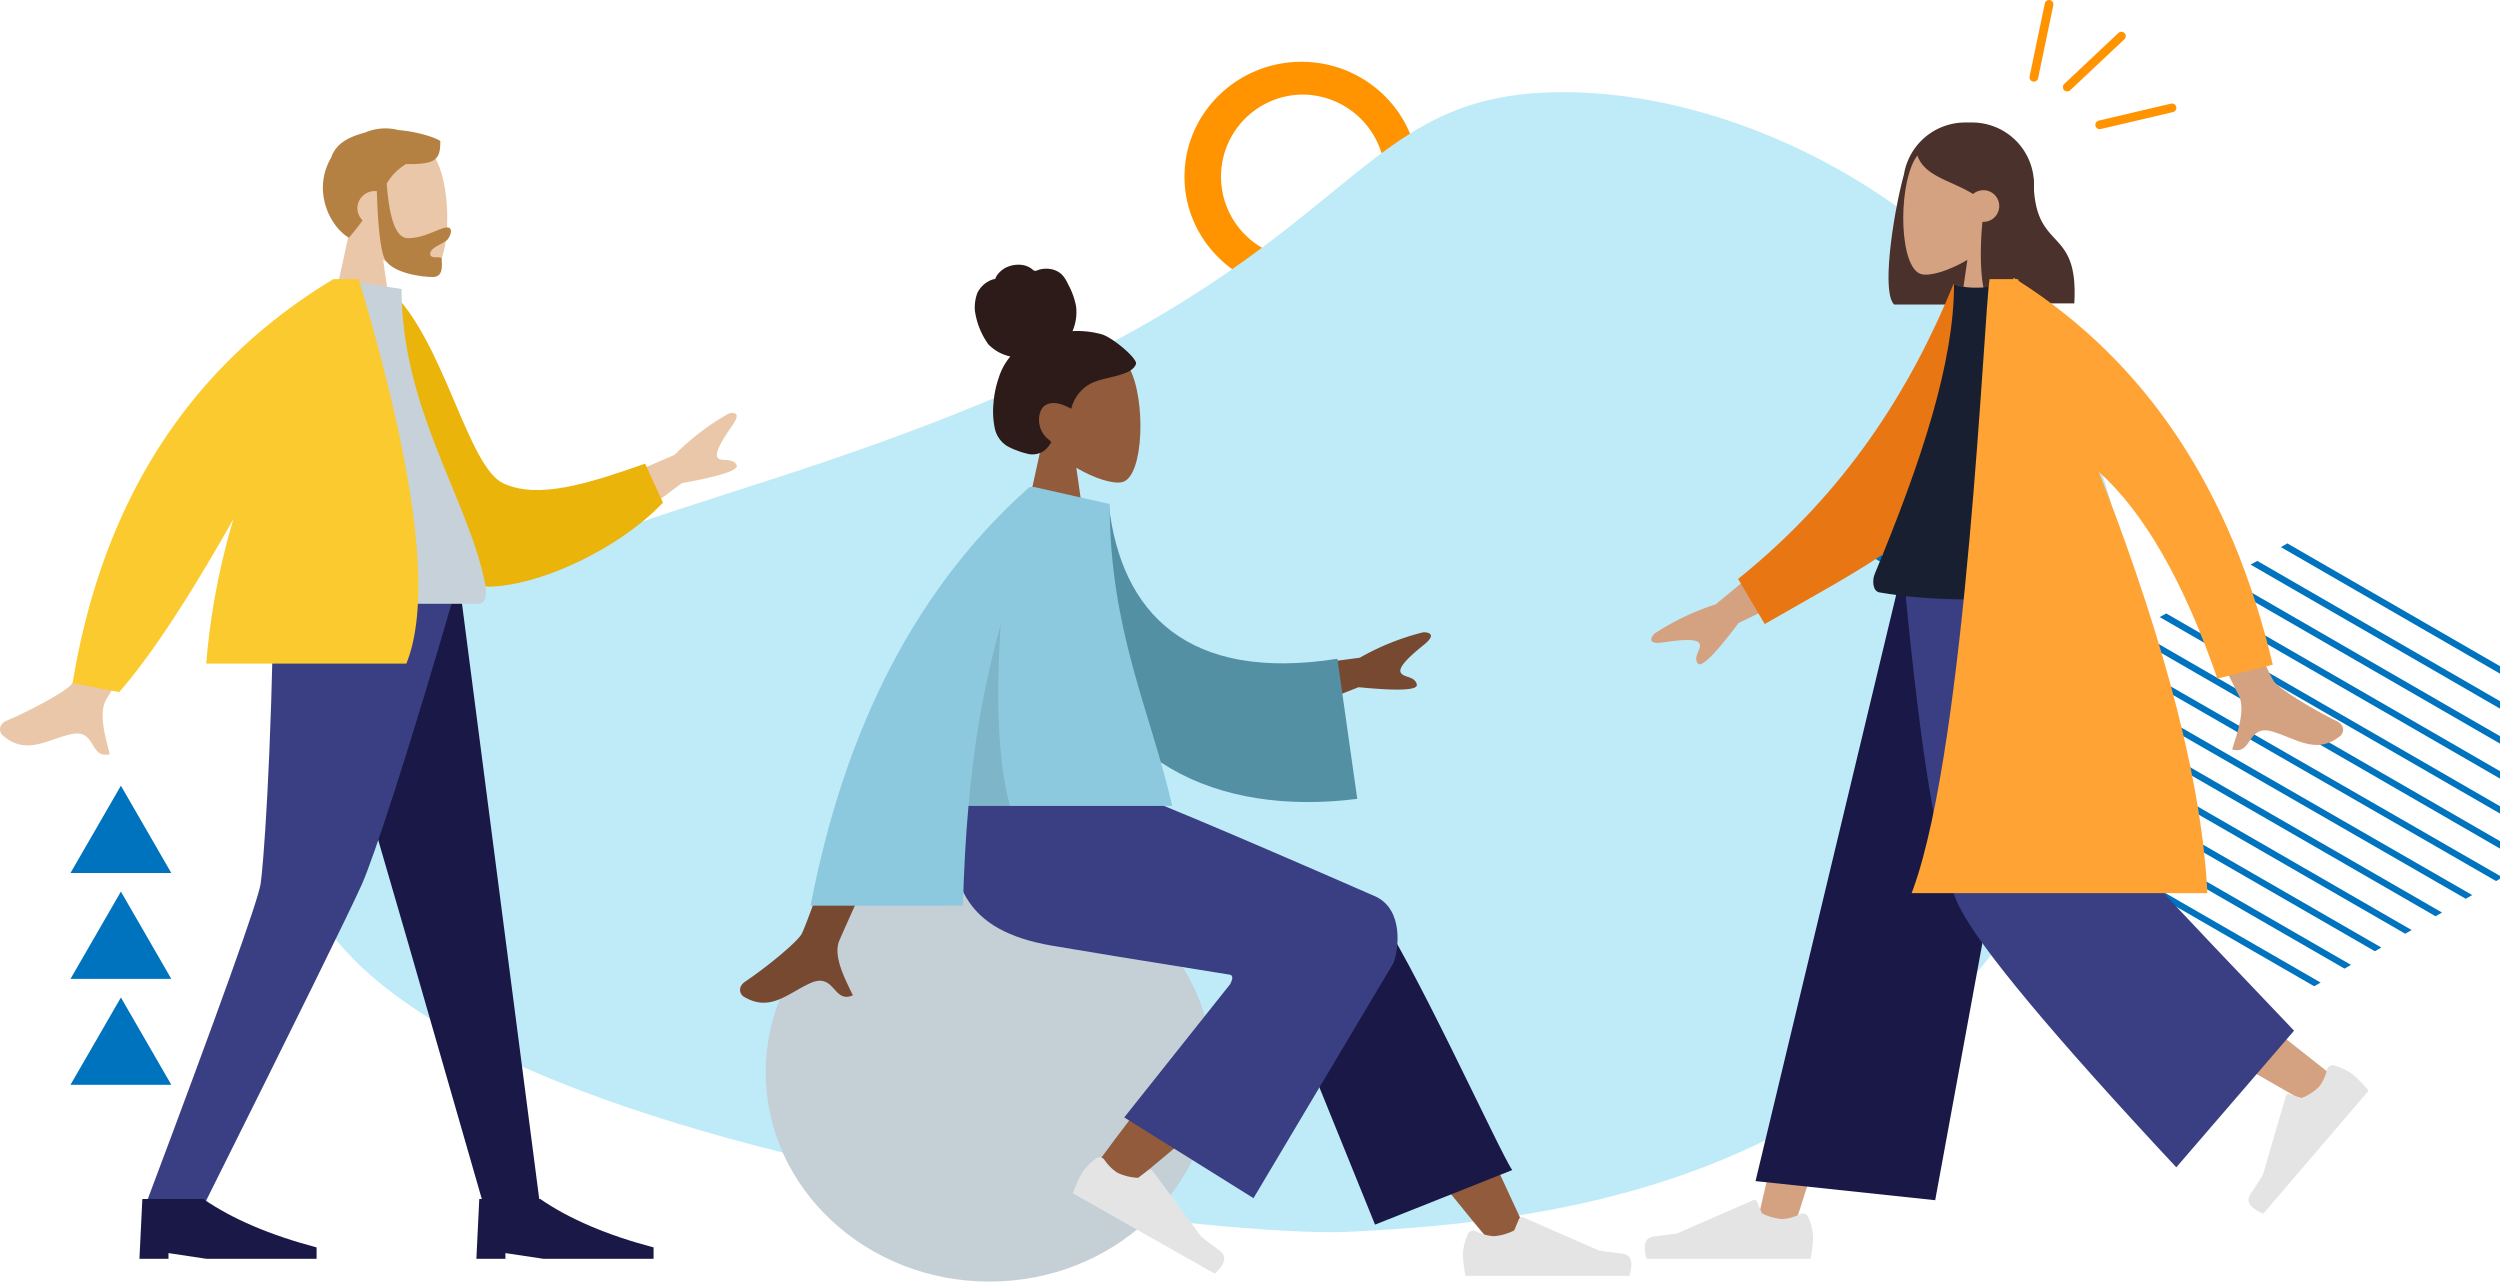 <svg xmlns="http://www.w3.org/2000/svg" viewBox="0 0 576.75 295.66"><defs><style>.cls-1{fill:#0073bf;}.cls-2{fill:#ff9300;}.cls-10,.cls-11,.cls-12,.cls-13,.cls-15,.cls-16,.cls-17,.cls-18,.cls-19,.cls-2,.cls-20,.cls-21,.cls-22,.cls-23,.cls-4,.cls-5,.cls-6,.cls-7,.cls-8,.cls-9{fill-rule:evenodd;}.cls-3{fill:#bfebf9;}.cls-4{fill:#4a312c;}.cls-5{fill:#d4a181;}.cls-6{fill:#e4e4e4;}.cls-7{fill:#191847;}.cls-8{fill:#393f82;}.cls-9{fill:#e87613;}.cls-10{fill:#181f31;}.cls-11{fill:#ffa434;}.cls-12{fill:#915b3c;}.cls-13{fill:#2c1b18;}.cls-14{fill:#c5cfd6;}.cls-15{fill:#784931;}.cls-16{fill:#5390a4;}.cls-17{fill:#8cc9de;}.cls-18{fill-opacity:0.1;}.cls-19{fill:#eac7a8;}.cls-20{fill:#b58143;}.cls-21{fill:#eab40a;}.cls-22{fill:#c7d1d9;}.cls-23{fill:#fbca2f;}.cls-24{fill:none;stroke:#ff9300;stroke-linecap:round;stroke-width:2px;}</style></defs><title>Ресурс 11</title><g id="Слой_2" data-name="Слой 2"><g id="Слой_1-2" data-name="Слой 1"><path class="cls-1" d="M27.89,250.26H16.26l5.82-10.07,5.81-10.07,5.82,10.07,5.81,10.07Z"/><path class="cls-1" d="M27.89,225.83H16.26l5.82-10.07,5.81-10.07,5.82,10.07,5.81,10.07Z"/><path class="cls-1" d="M27.89,201.4H16.26l5.82-10.07,5.81-10.07,5.82,10.07,5.81,10.07Z"/><path class="cls-2" d="M300.26,67.26c-14.88,0-27-11.89-27-26.5s12.11-26.5,27-26.5,27,11.89,27,26.5S315.15,67.26,300.26,67.26Zm0-45.44a18.94,18.94,0,1,0,19.31,18.94A19.14,19.14,0,0,0,300.26,21.82Z"/><path class="cls-3" d="M360.6,21.26c53.18,0,118.72,42.32,128.45,104.79,10.52,67.55-50.51,117.1-59.92,123.88-35.38,25.51-77.44,32.41-118.34,34.26-40,1.8-294.61-29.14-232.94-118.1,30-43.23,78.2-43.85,149.21-73.3C314.85,56.38,312.08,21.22,360.6,21.26Z"/><path class="cls-1" d="M455.88,182.53l78,45,1.49-.85-79.51-45.85Z"/><path class="cls-1" d="M455.88,174.46l85,49,1.49-.86-86.5-49.89Z"/><path class="cls-1" d="M455.88,166.39l92,53.06,1.49-.86-93.49-53.92Z"/><path class="cls-1" d="M455.88,158.32l99,57.09,1.48-.85-100.47-58Z"/><path class="cls-1" d="M455.88,150.25l106,61.13,1.49-.86-107.47-62Z"/><path class="cls-1" d="M432.27,128.72l136.58,78.63,1.49-.86L432.27,127Z"/><path class="cls-1" d="M432.27,119.59v1l143.57,82.67.91-.53v-.66L432.84,119.26Z"/><path class="cls-1" d="M491.25,146.4l85.5,49.37v-1.72l-84-48.51Z"/><path class="cls-1" d="M498.24,142.36l78.51,45.33V186l-77-44.48Z"/><path class="cls-1" d="M505.23,138.32l71.52,41.3v-1.71l-70-40.44Z"/><path class="cls-1" d="M512.22,134.29l64.53,37.26v-1.72l-63-36.4Z"/><path class="cls-1" d="M519.21,130.26l57.54,33.22v-1.72l-56-32.36Z"/><path class="cls-1" d="M526.2,126.22l50.55,29.19v-1.72l-49.06-28.33Z"/><path class="cls-4" d="M453.49,28.26a14.32,14.32,0,0,0-14.25,12c-2.31,8.35-5.32,27.11-2.25,30h19.44v-.1a14.24,14.24,0,0,0,12.81-14V42.38a14.27,14.27,0,0,0-14.41-14.12Z"/><path class="cls-5" d="M441.67,36.89c-3.89,7.1-3.43,25.1,1.59,26.36,2,.51,6.27-.73,10.61-3.29l-2.73,18.89h16.09l-5.54-25.3c3.09-3.56,5.18-7.91,4.83-12.79C465.51,26.7,445.55,29.79,441.67,36.89Z"/><path class="cls-4" d="M454.49,28.92c-7.76,0-10.21,3.54-12.29,6.54,1.56,5.25,7.61,6,13,9.3a3.65,3.65,0,1,1,2.32,6.42h-.17C456.6,59,456.9,67.89,459.11,70h19.43c1.08-18.44-9.38-11.3-9.38-28.66-.65-.63-1.27-1.25-1.88-1.78l0-.51Q462.26,28.91,454.49,28.92Z"/><path class="cls-5" d="M468.57,133.38,435.68,215l-22.06,69h-8.71L440,133.38Z"/><path class="cls-5" d="M475.19,133.38c.35,28.68,5.46,67.29,6.27,69.08q.82,1.78,56.35,45.47l-6,6.3q-65.52-37.46-68.55-42.45c-3-5-12.9-51-20.83-78.4Z"/><path class="cls-6" d="M538.61,245.83a14.45,14.45,0,0,1,4.16,2,32.47,32.47,0,0,1,3.67,3.79L522.14,280q-4.68-2-2.93-4.59t2.85-4.4l5.29-18.13a.67.67,0,0,1,.83-.45h0l2.82.88a11.9,11.9,0,0,0,4.12-2.72,10.46,10.46,0,0,0,1.73-3.86h0a1.35,1.35,0,0,1,1.65-.92Z"/><path class="cls-6" d="M417.18,280.81a13.87,13.87,0,0,1,1.12,4.41,32.51,32.51,0,0,1-.6,5.18H379.9q-1.47-4.77,1.71-5.15c2.11-.26,3.87-.49,5.27-.69l17.57-7.68a.67.67,0,0,1,.88.33v0l1.13,2.69a12.33,12.33,0,0,0,4.77,1.34,11,11,0,0,0,4.13-1.18h0a1.35,1.35,0,0,1,1.77.65A.2.2,0,0,1,417.18,280.81Z"/><path class="cls-7" d="M446.45,276.89,405,272.48l33.37-139.1h34.42Z"/><path class="cls-8" d="M529.24,237.78,502.07,269.3q-42.92-46-50-60t-12.81-76H481q3.11,54.48,4.19,57T529.24,237.78Z"/><path class="cls-5" d="M507.65,115.34,495.79,117q19.11,40.65,20.49,43c2.07,3.52-.37,9.65-1.32,12.9,4.81,1.36,3.27-5.93,9.36-4.11,5.55,1.66,10.13,5.42,15.63.95.67-.55,1.24-2.35-.91-3.4-5.35-2.61-13.21-7.38-14.43-9.14Q522.11,153.62,507.65,115.34Zm-91.6,7.27-20.22,16.81a58.22,58.22,0,0,0-14.09,6.71c-.86.88-1.85,2.62,1.93,2.07s7.78-1,8.4.28-1.58,2.91-.4,4.55q1.18,1.65,9.41-9.29l20.5-10Z"/><path class="cls-9" d="M458.05,67.9l-7.36-2.39c-10,24.44-24.85,48.08-49.71,68.05l6.14,10.4c21.85-12.62,42.53-22.42,50.93-41.36C460.86,96.25,458.28,75.5,458.05,67.9Z"/><path class="cls-10" d="M483.31,136.66q-31.6,3.28-49.75,0c-1.5-.27-1.74-2.73-1-4.4,10.82-26,18.24-48.69,18.24-66.75q3,1.47,10.43.44C474.54,84.57,480.67,105.92,483.31,136.66Z"/><path class="cls-11" d="M464.49,64.05l0,.34H459c-1.28,7.4-5.3,106.57-17.61,140.65l-.38,1h68.23c-1.48-30.3-13.15-66.7-25-97.16Q499.9,123,511.55,156.55l12.78-3.21q-14.26-60.21-58.61-88.51l-.19-.44H465Z"/><path class="cls-12" d="M260.51,84.85c3.89,7.1,3.43,25.1-1.59,26.37-2,.5-6.27-.74-10.61-3.3L251,126.81H235l5.54-25.3c-3.09-3.55-5.18-7.91-4.83-12.79C236.67,74.66,256.63,77.75,260.51,84.85Z"/><path class="cls-13" d="M254.16,77.12a21.34,21.34,0,0,0-6.73-.73,11.13,11.13,0,0,0,.82-5.73,17.23,17.23,0,0,0-1.9-5.19,7.19,7.19,0,0,0-1.4-2.15,4.94,4.94,0,0,0-2.27-1.19,6.09,6.09,0,0,0-2.62,0c-.38.07-.72.25-1.1.34s-.56-.14-.84-.37a4.83,4.83,0,0,0-2.49-1,6.67,6.67,0,0,0-2.84.33A5.59,5.59,0,0,0,230.42,63a3.76,3.76,0,0,0-.7,1.06c-.07.16-.08.26-.25.32s-.33.05-.49.11a6.09,6.09,0,0,0-3.52,3.13,9.69,9.69,0,0,0-.55,4.08A17.53,17.53,0,0,0,228,79.42a9.9,9.9,0,0,0,5.08,2.82,14.08,14.08,0,0,0-2.65,4.85A23.29,23.29,0,0,0,229.2,93a19.26,19.26,0,0,0,.3,5.82,6.31,6.31,0,0,0,2.88,4.1,13.82,13.82,0,0,0,2.21,1,15.46,15.46,0,0,0,2.28.72,4.66,4.66,0,0,0,4.33-.91,8.11,8.11,0,0,0,1.16-1.45c.11-.18.18-.3,0-.48a3.59,3.59,0,0,0-.62-.55,5.64,5.64,0,0,1-2-3.75c-.18-1.54.24-3.52,1.77-4.2,1.88-.82,4,.13,5.63,1a9,9,0,0,1,4.46-5.8c2.54-1.25,5.45-1.4,8.05-2.47a4.82,4.82,0,0,0,1.87-1.17,2.5,2.5,0,0,0,.54-.86c.11-.41-.17-.76-.38-1.08C260.58,81.23,256.36,77.78,254.16,77.12Z"/><path class="cls-14" d="M228.25,295.66c28.5,0,51.6-21.62,51.6-48.29s-23.1-48.29-51.6-48.29-51.6,21.62-51.6,48.29S199.76,295.66,228.25,295.66Z"/><path class="cls-12" d="M344.29,287.12q-19.82-23.73-26.82-35.18c-8-13.07-14.53-24.71-16.59-29.15-4.93-10.6,11.33-15.56,15-10.62q8.36,11.22,35.67,70.62Z"/><path class="cls-7" d="M317.22,282.52l-24.59-60.68c-5.26-11.07,20.14-18.34,24-13.19,8.78,11.69,29.63,57.8,32.25,61.28Z"/><path class="cls-12" d="M251.73,270.35c4.79-6.85,22.21-29.89,31.7-39.43,2.73-2.74,5.39-5.37,7.9-7.82,7.48-7.29,22.38,5,14.91,11.59-18.59,16.53-45.72,38.83-48,40.82C255.08,278.3,248.72,274.66,251.73,270.35Z"/><path class="cls-6" d="M252.85,267.26a14.12,14.12,0,0,0-3.22,3.26,31.58,31.58,0,0,0-2.12,4.79l32.73,18.52c2.47-2.27,2.86-4,1.15-5.29s-3.1-2.32-4.21-3.19l-11.3-15.26a.68.68,0,0,0-.94-.14h0l-2.35,1.77a12.18,12.18,0,0,1-4.82-1.18,10.66,10.66,0,0,1-3-3h0a1.36,1.36,0,0,0-1.87-.31Z"/><path class="cls-6" d="M338.61,284.75a14,14,0,0,0-1.13,4.41,31.83,31.83,0,0,0,.61,5.19h37.79q1.49-4.78-1.7-5.16c-2.11-.25-3.87-.48-5.27-.69l-17.57-7.68a.68.68,0,0,0-.88.34h0l-1.13,2.69a12.15,12.15,0,0,1-4.78,1.34,10.93,10.93,0,0,1-4.12-1.18h0a1.36,1.36,0,0,0-1.78.65Z"/><path class="cls-8" d="M283.78,224.87q-30.66-4.91-41.06-6.7c-19.79-3.42-25.56-13.86-22.15-36.63H257q7.25,2.06,60.47,25.34c6.39,3.11,5.2,12.27,4,15.29q-.07.18-32.29,54.25l-29.82-18.63,24.43-30.73Q284.8,225.15,283.78,224.87Z"/><path class="cls-15" d="M204.11,161.27l14.67,0q-24.14,53.25-25.17,55.77c-1.55,3.76,1.73,9.5,3.14,12.58-4.57,2-4.09-5.42-9.85-2.79-5.27,2.4-9.27,6.75-15.35,3.08-.75-.46-1.56-2.16.41-3.49,4.94-3.31,12-9.12,13-11Q186.93,211.54,204.11,161.27ZM328.56,148.7c-3,2.42-6,5.1-5.44,6.4s3.29.81,3.74,2.8q.47,2-13.42.64L292,166.89l-4.75-11.62,26.46-3.54a58,58,0,0,1,14.61-5.86C329.54,145.83,331.53,146.28,328.56,148.7Z"/><path class="cls-16" d="M244.3,115.64l11.49.75c2.83,25.1,18.24,41,52.75,35.59l4.58,32.32c-32.25,4.08-60.54-8.58-66.33-42.85C245.29,132.57,244.1,123.34,244.3,115.64Z"/><path class="cls-17" d="M238.62,112.36h0L256,116.28c0,29.06,9.35,47.7,14.28,69l.15.65h-47c-.67,7.46-1.07,15.12-1.28,23H187q12-62.43,50.51-96.58Z"/><path class="cls-18" d="M230.87,144.06q-1.81,27.44,2.14,41.88h-9.55a222.33,222.33,0,0,1,7.17-41Z"/><path class="cls-19" d="M100.61,36.89C104.5,44,104,62,99,63.25c-2,.51-6.27-.73-10.61-3.29l2.73,18.89H75.05l5.54-25.3C77.5,50,75.41,45.64,75.76,40.76,76.77,26.7,96.73,29.79,100.61,36.89Z"/><path class="cls-20" d="M91.9,30c4.51.38,8.54,1.73,9.68,2.53,0,4.19-.83,5.43-7.9,5.32a12.89,12.89,0,0,0-4.46,4.48q.91,12.61,4.88,12.61c4,0,7.33-2.46,9.07-2.46,1.26,0,1,1.55.14,2.71-.69.95-4.07,1.86-4.07,3.34s2.67.33,2.67,1.21c0,1.44.47,4.16-2.09,4.16s-10-.92-11.3-4.69q-1.23-3.66-1.59-15.13a3.87,3.87,0,0,0-.48,0,4,4,0,0,0-4,3.94,3.88,3.88,0,0,0,1.21,2.82c-.93,1.29-2,2.63-3.17,4-4.49-2.64-8.49-11-4.1-18.45,1.21-3.64,4.63-4.92,7.87-5.83A12,12,0,0,1,91.9,30Z"/><path class="cls-7" d="M69.7,133.38,94,217l17.73,61.61h12.93l-18.84-145.2Z"/><path class="cls-8" d="M63.2,133.38c-.57,43.08-2.48,66.58-3.07,70.5s-9.51,28.81-26.77,74.7h13.4q32.94-66,36.78-74.7c2.56-5.79,10.45-29.28,22.34-70.5Z"/><path class="cls-7" d="M32.17,290.4l.67-13.79H46.91q10,6.9,26.13,11.17v2.62H47.58l-8.71-1.31v1.31Z"/><path class="cls-7" d="M109.9,290.4l.67-13.79h14.07q10,6.9,26.14,11.17v2.62H125.31l-8.71-1.31v1.31Z"/><path class="cls-19" d="M33.18,118.27l13.73,2.67Q26.2,158.78,24.69,161.06c-2.25,3.41-.15,9.65.63,12.94-4.88,1.11-3-6.08-9.13-4.58-5.63,1.37-10.4,4.89-15.65.14-.65-.58-1.12-2.41,1.08-3.34,5.49-2.33,13.59-6.69,14.9-8.39Q19.2,154.37,33.18,118.27ZM169,98.07l-.25.36c-2.07,3-4,6.12-3.18,7.16s3.36-.11,4.35,1.65q1,1.77-12.64,4.22L139.1,125.13l-7.76-9.74,24.29-10.46A57.44,57.44,0,0,1,168,95.46C169.13,95.09,171.16,95,169,98.07Z"/><path class="cls-21" d="M84.23,67.9l5.8-1c12.62,12,17.77,40.85,26.18,44.66,8,3.61,19.22.12,32.62-4.6l4.11,9c-12.18,12.92-38.11,23.83-48.63,17.6C87.5,123.61,83.62,88,84.23,67.9Z"/><path class="cls-22" d="M59,139.29h51.27c2.35,0,1.9-3.31,1.57-5C107.9,115,92.64,94.17,92.64,66.67L77.85,64.4C65.62,83.68,61.39,107.43,59,139.29Z"/><path class="cls-23" d="M82.75,64.4q19.92,66.55,11,88.69H47.58a162.17,162.17,0,0,1,6.28-33.36Q38.18,147.47,27.5,159.66L16.75,157.6Q27.15,94.45,76.9,64.4Z"/><path class="cls-24" d="M469.21,17.84,472.72,1"/><path class="cls-24" d="M476.91,20.09l12.5-11.76"/><path class="cls-24" d="M484.4,28.8l16.69-3.92"/></g></g></svg>